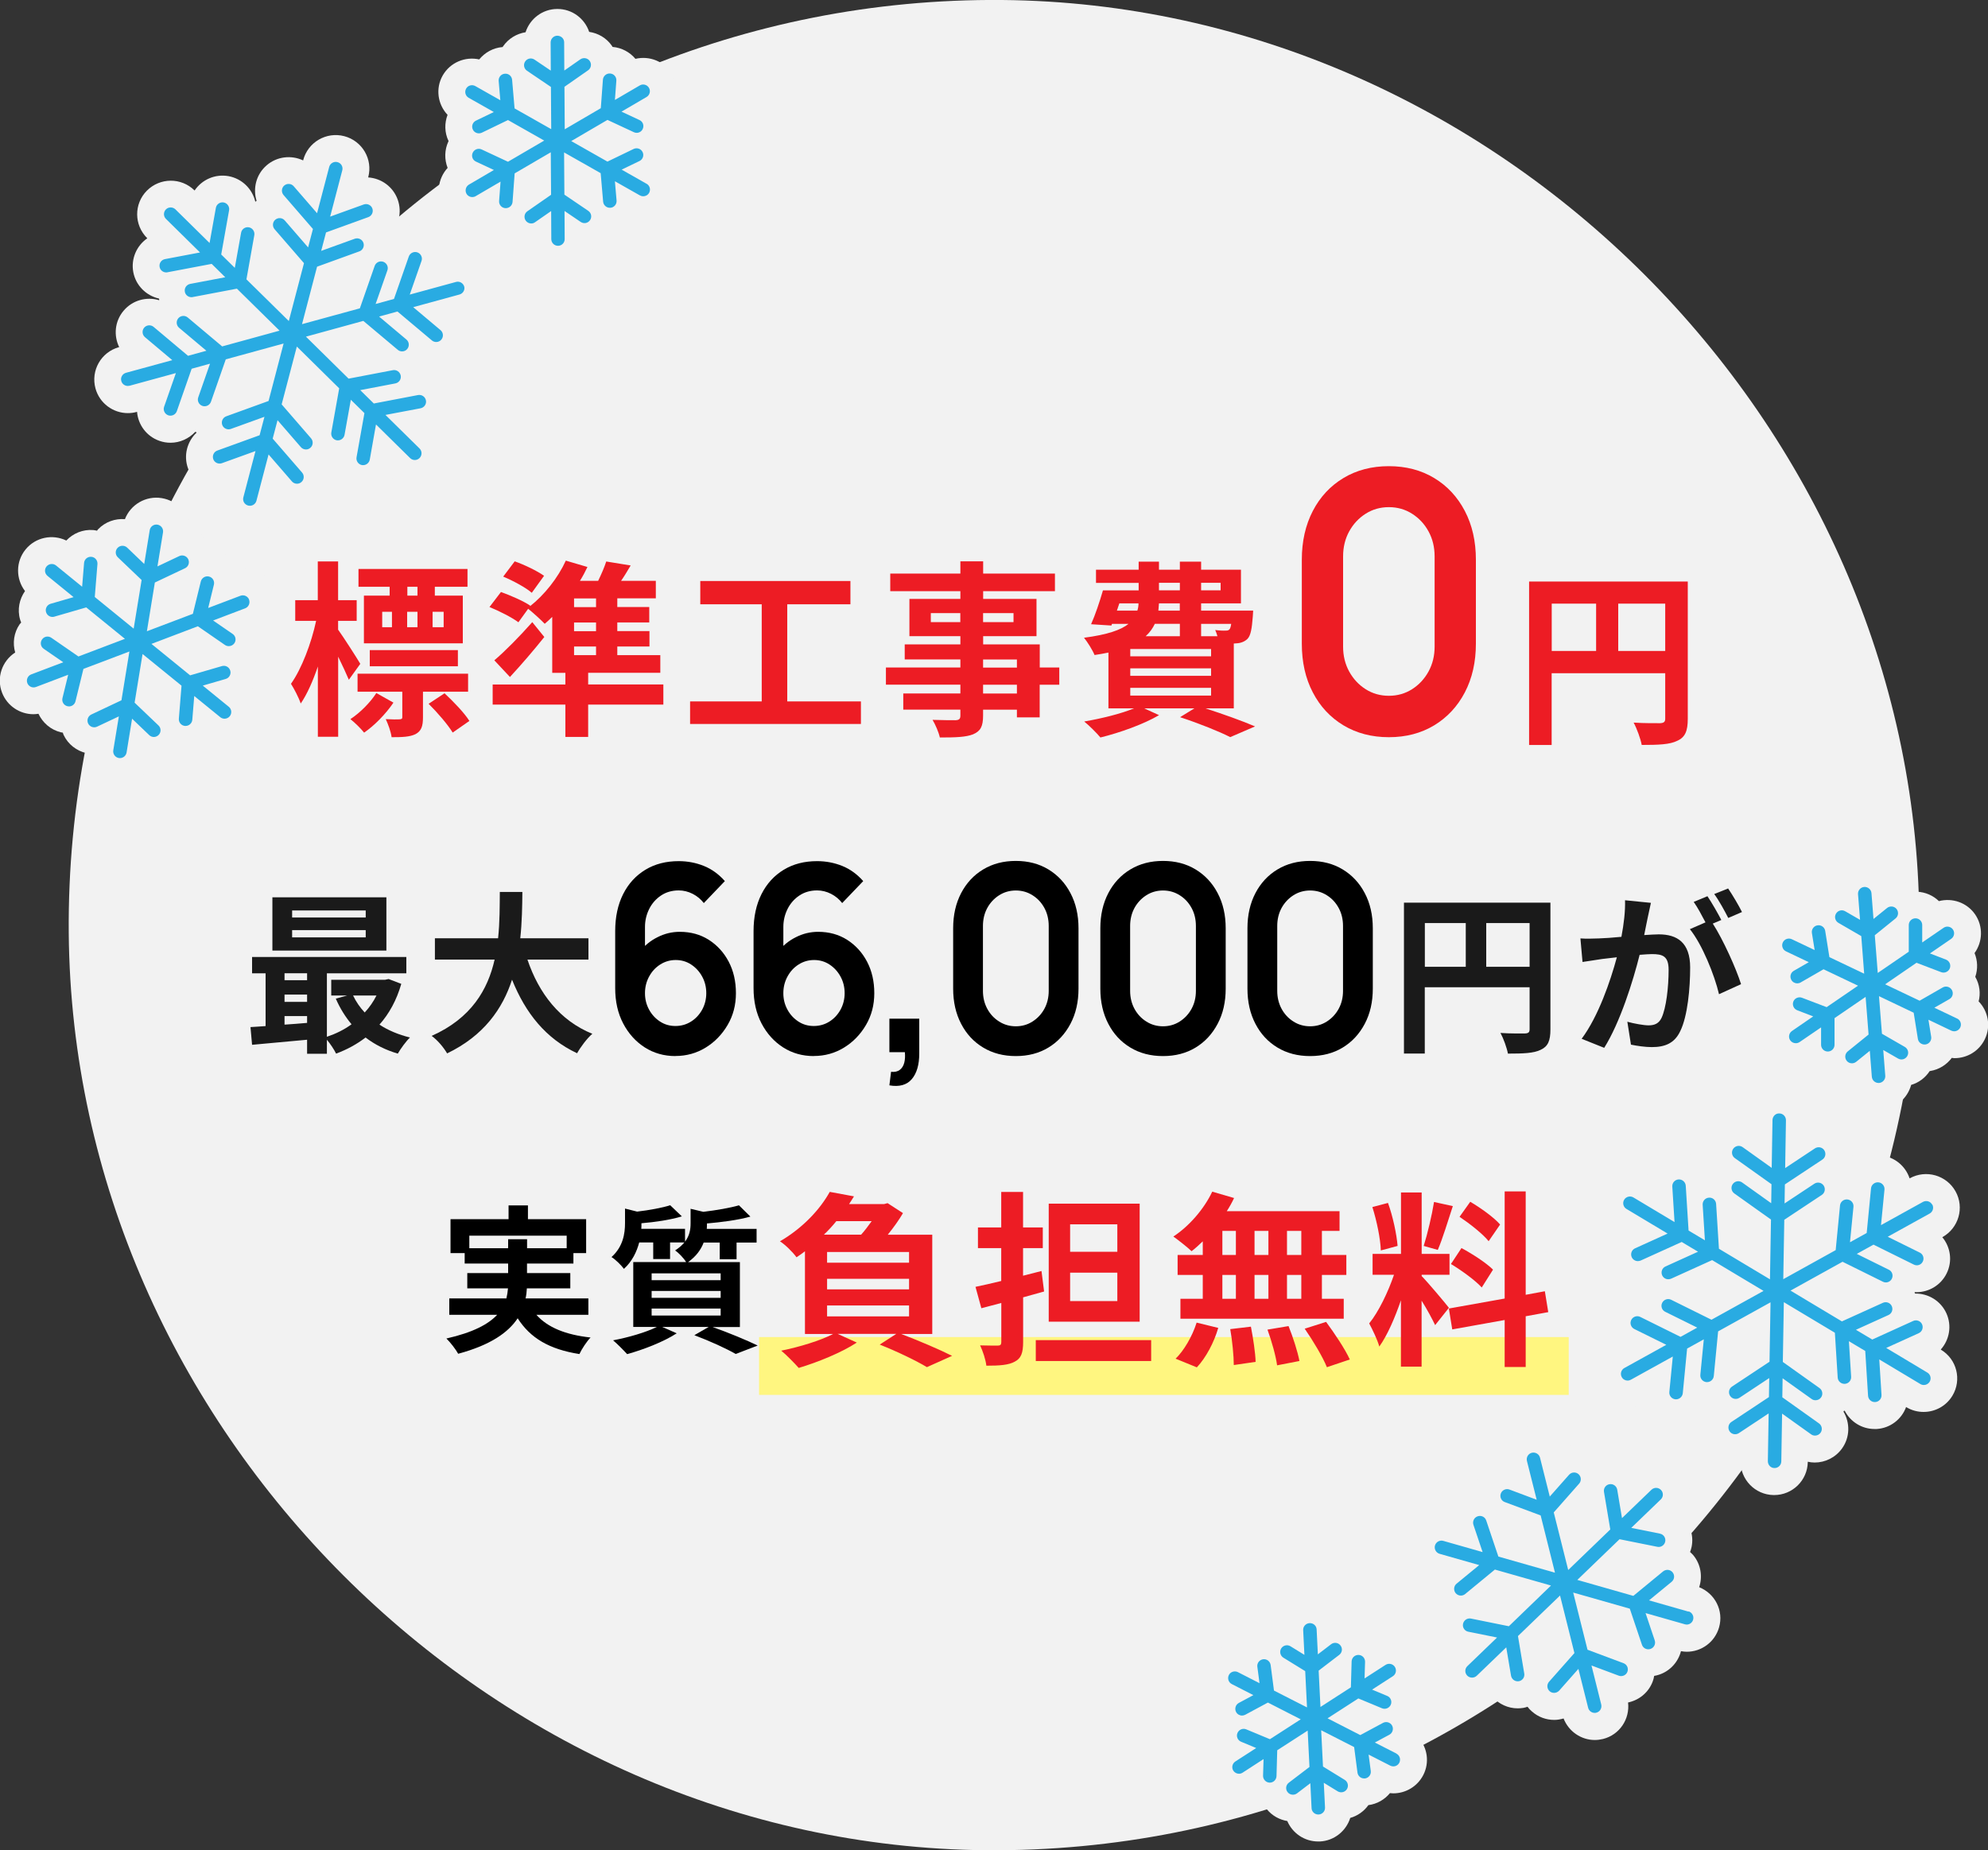 <?xml version="1.0" encoding="UTF-8"?><svg id="_レイヤー_2" xmlns="http://www.w3.org/2000/svg" viewBox="0 0 275 256"><rect x="0" y="0" width="275" height="256" fill="#333333" stroke="none"/><defs><style>.cls-1{fill:none;stroke:#fff680;stroke-miterlimit:10;stroke-width:8px;}.cls-2{fill:#ed1c24;}.cls-3{fill:#ed1c24;}.cls-4{fill:#29abe2;}.cls-5{fill:#f2f2f2;}.cls-6{fill:#1a1a1a;}</style></defs><g id="_キャンペーン概要"><path class="cls-5" d="M265.5,126.89c.61,71.58-57.53,129.72-129.11,129.11-68.41-.58-126.3-58.47-126.88-126.88C8.9,57.54,67.04-.6,138.61,0c68.41.58,126.3,58.47,126.88,126.88Z"/><path class="cls-5" d="M235.05,219.6c.48-1.46.24-3.13-.81-4.41-.14-.17-.3-.3-.45-.45.08-.23.16-.46.21-.71.33-1.62-.24-3.21-1.36-4.27,1.51-1.8,1.47-4.46-.2-6.19-1.67-1.73-4.35-1.87-6.2-.42-1.03-1.13-2.59-1.74-4.21-1.47-.21.03-.4.1-.59.16-.18-.24-.38-.46-.61-.66-1.24-1.09-2.9-1.39-4.38-.96-.84-2.14-3.15-3.38-5.44-2.81-2.29.57-3.74,2.75-3.47,5.03-1.5.32-2.82,1.36-3.4,2.91-.1.26-.16.52-.21.79-.23.04-.46.08-.69.16-1.55.52-2.64,1.79-3.02,3.26-2.32-.41-4.62.97-5.28,3.27-.66,2.31.57,4.69,2.75,5.56-.49,1.46-.24,3.13.81,4.41.14.17.3.3.46.44-.09.23-.17.46-.22.71-.33,1.62.24,3.21,1.37,4.28-1.52,1.8-1.49,4.48.19,6.21.91.94,2.13,1.42,3.35,1.42,1.02,0,2.02-.35,2.87-1.01.86.94,2.09,1.52,3.42,1.52.25,0,.51-.02.77-.06.21-.03.4-.1.59-.16.18.24.38.46.62.66.88.78,1.98,1.16,3.08,1.16.44,0,.87-.08,1.29-.2.7,1.8,2.43,2.98,4.32,2.98.37,0,.75-.05,1.13-.14,2.3-.57,3.74-2.76,3.47-5.05,1.51-.32,2.83-1.36,3.41-2.91.1-.25.16-.51.2-.77.23-.04.46-.09.69-.17,1.55-.52,2.64-1.78,3.02-3.25.27.05.54.08.8.08,2.03,0,3.89-1.33,4.47-3.38.66-2.31-.57-4.68-2.75-5.55Z"/><path class="cls-5" d="M196.23,240.39c.29-1.07.19-2.25-.35-3.31.39-1.06.36-2.18,0-3.17,1.13-1.51,1.27-3.62.18-5.3-1.09-1.67-3.06-2.39-4.9-1.99-.75-.75-1.76-1.23-2.89-1.32-.74-.9-1.75-1.46-2.83-1.63-.75-1.73-2.49-2.9-4.49-2.8-2,.1-3.63,1.45-4.2,3.25-.99.28-1.89.89-2.53,1.78h0c-1.23.16-2.27.79-2.99,1.67-1.84-.18-3.69.75-4.59,2.5-.9,1.75-.57,3.79.65,5.17-.29,1.07-.19,2.25.35,3.31-.39,1.06-.36,2.17,0,3.17-1.13,1.51-1.28,3.62-.19,5.3.89,1.37,2.38,2.12,3.91,2.12.33,0,.67-.05,1-.12.75.75,1.76,1.23,2.89,1.32.74.9,1.75,1.44,2.82,1.62.71,1.67,2.36,2.83,4.27,2.83.08,0,.16,0,.24,0,2-.1,3.63-1.46,4.2-3.26.99-.28,1.88-.89,2.51-1.77,0,0,0,0,0,0,1.22-.16,2.26-.78,2.98-1.66.15.02.31.03.46.03,1.69,0,3.32-.92,4.15-2.53.9-1.75.57-3.79-.66-5.18Z"/><path class="cls-5" d="M273.7,138.58c.29-1.12.16-2.34-.46-3.42.38-1.11.32-2.27-.1-3.29,1.12-1.55,1.22-3.68.08-5.35-1.14-1.65-3.16-2.32-5.01-1.84-.79-.77-1.86-1.25-3.04-1.3-.79-.93-1.86-1.47-2.98-1.61-.78-1.73-2.57-2.88-4.58-2.73-2.02.15-3.62,1.58-4.12,3.42-1.03.3-1.96.96-2.58,1.92-.02,0-.03,0-.05,0-1.25.2-2.3.88-3,1.81-1.87-.15-3.72.83-4.57,2.61-.86,1.79-.45,3.84.84,5.19-.28,1.12-.16,2.34.46,3.42-.38,1.11-.32,2.27.1,3.28-1.12,1.55-1.23,3.68-.08,5.35.9,1.31,2.36,2.01,3.84,2.01.4,0,.8-.06,1.19-.16.79.76,1.85,1.24,3.03,1.29.78.92,1.85,1.45,2.97,1.59.73,1.65,2.37,2.78,4.24,2.78.12,0,.24,0,.37-.01,2.02-.16,3.62-1.59,4.12-3.43,1.03-.3,1.94-.96,2.57-1.92.02,0,.03,0,.05,0,1.25-.2,2.3-.88,3-1.82.13.01.25.04.38.04,1.74,0,3.4-.97,4.2-2.64.86-1.79.45-3.85-.85-5.2Z"/><path class="cls-5" d="M268.5,186.74l-.03-.02c1.19-1.33,1.56-3.29.77-5.02-.79-1.73-2.52-2.75-4.32-2.72-.02-.04-.05-.09-.08-.13.01-.02.03-.05.04-.07.07,0,.15.01.22.01,1.71,0,3.36-.95,4.17-2.58.85-1.7.55-3.67-.6-5.04h.03c2.25-1.26,3.06-4.09,1.81-6.33-1.25-2.24-4.08-3.05-6.33-1.81h-.03c-.56-1.68-2.07-2.98-3.97-3.16-1.9-.18-3.64.81-4.52,2.37-.05,0-.11,0-.16,0-.01-.02-.02-.04-.03-.06.98-1.5,1.03-3.5-.03-5.09-1.05-1.58-2.91-2.31-4.68-2v-.04c.04-2.56-2-4.68-4.57-4.72-2.57-.05-4.69,2-4.73,4.56v.04c-1.75-.36-3.63.3-4.74,1.84-1.11,1.55-1.12,3.55-.2,5.09-.03.05-.05.09-.08.14-.02,0-.05,0-.07,0-.82-1.6-2.53-2.65-4.43-2.52-1.9.12-3.46,1.36-4.07,3.04l-.03-.02c-2.2-1.32-5.06-.61-6.38,1.59-1.32,2.2-.61,5.05,1.6,6.37l.03.02c-1.19,1.33-1.56,3.29-.77,5.02.78,1.71,2.47,2.72,4.24,2.72.02,0,.05,0,.07,0,.03.05.06.1.08.15,0,.02-.02.03-.03.05-1.79-.09-3.56.86-4.41,2.57-.85,1.7-.55,3.67.6,5.04l-.03.02c-2.25,1.25-3.06,4.07-1.81,6.31.85,1.53,2.44,2.39,4.07,2.39.76,0,1.54-.19,2.25-.58l.03-.02c.56,1.7,2.07,2.99,3.97,3.18.15.01.3.02.45.02,1.72,0,3.24-.95,4.05-2.38.06,0,.13,0,.19,0,0,.01.01.03.02.04-.98,1.51-1.03,3.5.03,5.09,1.05,1.58,2.91,2.31,4.68,2v.04c-.04,2.56,2,4.68,4.57,4.72.03,0,.05,0,.08,0,2.53,0,4.61-2.03,4.65-4.57v-.04c.31.07.63.11.95.11,1.45,0,2.88-.68,3.79-1.95,1.11-1.55,1.12-3.55.2-5.09.03-.04.05-.08.07-.12,0,0,.01,0,.02,0,.03,0,.05,0,.08,0,.78,1.5,2.34,2.52,4.12,2.52.1,0,.2,0,.3,0,1.9-.12,3.46-1.36,4.07-3.04l.03.02c.75.45,1.57.66,2.39.66,1.58,0,3.12-.8,3.99-2.25,1.32-2.2.61-5.05-1.6-6.37Z"/><path class="cls-4" d="M233.58,222.99l-5.47-1.56,3.13-2.57c.4-.33.45-.91.13-1.31-.33-.4-.91-.45-1.31-.13l-4.12,3.39-7.75-2.21,5.84-5.63,5.23,1.05c.06.01.12.02.18.02.43,0,.82-.3.91-.75.1-.5-.22-.99-.73-1.09l-3.97-.8,4.09-3.94c.37-.36.38-.94.02-1.31-.36-.37-.95-.38-1.32-.02l-4.07,3.92-.66-3.93c-.08-.5-.56-.85-1.07-.76-.51.08-.85.56-.76,1.07l.87,5.19-5.82,5.61-2-7.97,3.51-3.98c.34-.38.3-.97-.08-1.31-.39-.34-.97-.3-1.31.08l-2.67,3.02-1.35-5.38c-.12-.5-.63-.8-1.13-.68-.5.12-.8.63-.68,1.13l1.35,5.37-3.76-1.41c-.48-.18-1.02.06-1.2.54-.18.48.06,1.02.55,1.19l4.96,1.85,1.98,7.92-7.83-2.23-1.68-4.99c-.16-.49-.69-.75-1.18-.58-.49.16-.75.69-.59,1.18l1.27,3.77-5.44-1.55c-.5-.14-1.01.15-1.15.64-.14.49.15,1.01.64,1.15l5.48,1.56-3.13,2.57c-.4.33-.45.91-.13,1.31.18.22.45.34.72.34.21,0,.42-.07.59-.21l4.12-3.39,7.76,2.21-5.83,5.63-5.24-1.06c-.5-.1-.99.22-1.1.73-.1.5.22.99.73,1.09l3.98.8-4.11,3.96c-.37.36-.38.94-.02,1.31.18.19.43.28.67.28s.47-.09.65-.26l4.08-3.93.66,3.92c.08.45.47.78.92.78.05,0,.1,0,.15-.01.51-.08.85-.56.76-1.07l-.87-5.18,5.82-5.61,1.99,7.96-3.51,3.97c-.34.39-.3.97.08,1.31.18.16.4.23.62.23.26,0,.51-.11.7-.31l2.66-3.01,1.35,5.39c.11.42.49.7.9.7.07,0,.15,0,.23-.03.5-.12.8-.63.68-1.13l-1.35-5.4,3.77,1.41c.48.18,1.02-.06,1.2-.54.18-.48-.06-1.02-.55-1.19l-4.97-1.86-1.98-7.91,7.83,2.23,1.68,4.99c.13.39.49.63.88.63.1,0,.2-.02.3-.05.49-.16.75-.69.59-1.18l-1.27-3.78,5.44,1.55c.08.02.17.04.25.04.41,0,.78-.27.89-.68.14-.49-.15-1.01-.64-1.15Z"/><path class="cls-4" d="M193.18,242.63l-3-1.53,2.01-1.08c.45-.24.62-.81.38-1.26-.24-.45-.81-.62-1.26-.38l-3.14,1.69-4.53-2.32,4.26-2.75,3.27,1.36c.12.05.24.07.36.07.36,0,.71-.22.86-.57.2-.47-.03-1.02-.5-1.21l-2.09-.87,2.88-1.86c.43-.28.55-.85.27-1.29-.28-.43-.86-.55-1.29-.27l-2.9,1.87.07-2.3c.01-.51-.39-.94-.9-.95-.53-.01-.94.39-.96.9l-.1,3.58-4.21,2.72-.25-5.03,2.85-2.18c.41-.31.49-.89.17-1.3-.31-.41-.9-.48-1.3-.17l-1.83,1.4-.17-3.44c-.02-.51-.44-.9-.98-.88-.51.03-.91.46-.88.97l.17,3.42-1.93-1.19c-.44-.27-1.01-.13-1.28.3-.27.44-.13,1.01.3,1.28l3.02,1.86.25,5.02-4.57-2.33-.46-3.53c-.07-.51-.53-.87-1.04-.8-.51.07-.87.53-.8,1.04l.3,2.27-2.99-1.53c-.46-.23-1.02-.05-1.25.4-.23.46-.05,1.02.4,1.25l2.99,1.53-2.01,1.08c-.45.24-.62.81-.38,1.26.17.31.49.49.82.49.15,0,.3-.04.44-.11l3.14-1.69,4.54,2.32-4.26,2.75-3.27-1.36c-.48-.2-1.02.03-1.22.5-.2.47.03,1.02.5,1.21l2.09.87-2.88,1.86c-.43.28-.56.85-.28,1.28.18.27.48.42.78.42.17,0,.35-.05.5-.15l2.9-1.88-.07,2.3c-.01.51.39.94.9.96,0,0,.02,0,.03,0,.5,0,.91-.4.93-.9l.1-3.58,4.21-2.72.25,5.03-2.86,2.18c-.41.31-.49.9-.17,1.3.18.24.46.36.74.36.2,0,.4-.06.57-.19l1.84-1.4.17,3.45c.02.5.44.88.93.88.02,0,.03,0,.05,0,.51-.03.91-.46.88-.97l-.17-3.42,1.92,1.18c.44.27,1.01.13,1.28-.3.27-.44.13-1.01-.3-1.28l-3.01-1.85-.25-5.02,4.56,2.33.46,3.53c.06.47.46.81.92.81.04,0,.08,0,.12,0,.51-.07.87-.53.8-1.04l-.3-2.26,3,1.53c.14.07.28.1.42.1.34,0,.66-.18.83-.51.23-.46.05-1.02-.4-1.25Z"/><path class="cls-4" d="M270.75,140.94l-3.17-1.51,2.08-1.19c.45-.26.6-.82.34-1.27-.26-.44-.83-.6-1.27-.34l-3.19,1.83-4.77-2.27,4.34-2.98,3.41,1.3c.11.04.22.06.33.06.37,0,.73-.23.87-.6.18-.48-.06-1.02-.54-1.2l-2.21-.85,2.94-2.02c.42-.29.53-.87.24-1.29-.29-.42-.87-.53-1.29-.24l-2.96,2.03v-2.41c0-.51-.41-.93-.93-.93h0c-.51,0-.93.41-.93.93v3.69s-4.29,2.94-4.29,2.94l-.41-5.22,2.87-2.32c.4-.32.46-.91.14-1.31-.32-.4-.91-.46-1.31-.14l-1.88,1.52-.28-3.57c-.04-.51-.49-.89-1-.86-.51.04-.9.49-.86,1l.28,3.55-2.06-1.19c-.45-.26-1.01-.11-1.27.34-.26.44-.11,1.01.34,1.27l3.16,1.83.4,5.2-4.81-2.29-.58-3.63c-.08-.51-.56-.85-1.07-.77-.51.08-.85.56-.77,1.06l.38,2.36-3.16-1.5c-.46-.22-1.02-.02-1.24.44-.22.46-.03,1.02.44,1.24l3.15,1.5-2.07,1.19c-.45.26-.6.82-.34,1.27.17.3.49.47.81.47.16,0,.32-.04.46-.12l3.18-1.83,4.77,2.27-4.34,2.97-3.41-1.3c-.48-.18-1.02.06-1.2.53-.18.48.06,1.02.54,1.2l2.21.85-2.94,2.02c-.42.29-.53.87-.24,1.29.18.26.47.4.77.4.18,0,.36-.05.53-.16l2.97-2.03v2.41c0,.51.41.93.93.93h0c.51,0,.93-.41.93-.93v-3.69s4.3-2.94,4.3-2.94l.41,5.21-2.88,2.33c-.4.32-.46.91-.14,1.31.18.23.45.34.72.34.21,0,.41-.07.59-.21l1.88-1.52.28,3.59c.04.49.45.86.93.86.02,0,.05,0,.07,0,.51-.04.9-.49.86-1l-.28-3.56,2.05,1.18c.45.26,1.01.11,1.27-.34.26-.44.11-1.01-.34-1.27l-3.16-1.82-.41-5.2,4.8,2.29.58,3.62c.07.46.47.78.92.78.05,0,.1,0,.15-.01.51-.08.85-.56.77-1.06l-.38-2.36,3.16,1.51c.13.06.27.09.4.09.35,0,.68-.2.84-.53.22-.46.03-1.02-.44-1.24Z"/><path class="cls-4" d="M267.27,166.66c-.25-.45-.82-.61-1.27-.36l-5.8,3.21.48-4.91c.05-.51-.33-.96-.84-1.01-.51-.04-.97.32-1.02.83l-.6,6.18-2.31,1.28.48-4.91c.05-.51-.33-.96-.84-1.01-.51-.05-.97.32-1.02.83l-.6,6.18-7.25,4.02.14-8.22,5.19-3.44c.43-.28.54-.86.26-1.29-.29-.43-.86-.54-1.29-.26l-4.12,2.73.04-2.63,5.19-3.44c.43-.28.54-.86.26-1.29-.28-.43-.86-.54-1.29-.26l-4.12,2.73.11-6.62c0-.51-.4-.94-.91-.94-.51-.04-.94.4-.95.91l-.11,6.62-4.02-2.87c-.42-.3-1-.2-1.3.22-.3.42-.2,1,.22,1.3l5.07,3.61-.04,2.63-4.02-2.87c-.42-.3-1-.2-1.3.22-.3.42-.2,1,.22,1.3l5.07,3.61-.14,8.27-7.06-4.23-.39-6.2c-.03-.51-.47-.91-.99-.87-.51.03-.9.47-.87.98l.31,4.92-2.26-1.35-.39-6.2c-.03-.51-.48-.9-.99-.87-.51.03-.9.47-.87.98l.31,4.92-5.69-3.41c-.44-.26-1.01-.12-1.28.32-.26.44-.12,1.01.32,1.27l5.69,3.41-4.5,2.04c-.47.21-.67.76-.46,1.23.16.34.49.54.85.54.13,0,.26-.03.39-.08l5.67-2.57,2.26,1.35-4.5,2.04c-.47.21-.67.76-.46,1.23.16.34.49.54.85.54.13,0,.26-.03.39-.08l5.67-2.57,7.11,4.26-7.2,3.99-5.57-2.76c-.46-.23-1.02-.04-1.25.42-.23.46-.04,1.02.42,1.24l4.43,2.19-2.31,1.28-5.57-2.76c-.46-.23-1.02-.04-1.25.42-.23.46-.04,1.02.42,1.25l4.43,2.19-5.8,3.21c-.45.25-.61.81-.36,1.26.17.31.49.48.81.48.15,0,.31-.04.45-.12l5.8-3.21-.48,4.91c-.05.51.33.96.84,1.01.03,0,.06,0,.09,0,.47,0,.88-.36.93-.84l.6-6.18,2.31-1.28-.48,4.91c-.05.51.33.96.84,1.01.03,0,.06,0,.09,0,.47,0,.88-.36.93-.84l.6-6.18,7.25-4.02-.14,8.22-5.19,3.44c-.43.28-.54.86-.26,1.29.29.43.86.54,1.29.26l4.12-2.73-.04,2.63-5.19,3.44c-.43.28-.54.86-.26,1.29.28.43.86.54,1.29.26l4.12-2.73-.11,6.62c0,.51.4.94.91.94,0,0,.01,0,.02,0,.51,0,.92-.41.93-.91l.11-6.62,4.02,2.87c.16.12.35.17.54.17.29,0,.58-.14.76-.39.3-.42.2-1-.22-1.3l-5.07-3.61.04-2.63,4.02,2.87c.16.12.35.17.54.17.29,0,.58-.14.76-.39.3-.42.2-1-.22-1.3l-5.07-3.61.14-8.27,7.06,4.23.39,6.2c.03.49.44.87.93.87.02,0,.04,0,.06,0,.51-.03.9-.47.87-.98l-.31-4.92,2.26,1.35.39,6.2c.03.49.44.87.93.87.02,0,.04,0,.06,0,.51-.03.9-.47.87-.98l-.31-4.92,5.69,3.41c.15.09.31.13.48.13.32,0,.62-.16.8-.45.26-.44.12-1.01-.32-1.27l-5.69-3.41,4.5-2.04c.47-.21.67-.76.46-1.23-.21-.47-.77-.67-1.23-.46l-5.66,2.57-2.26-1.35,4.5-2.04c.47-.21.67-.76.46-1.23-.21-.47-.76-.67-1.23-.46l-5.67,2.57-7.11-4.26,7.2-3.99,5.58,2.76c.13.07.27.1.41.1.34,0,.67-.19.83-.52.23-.46.04-1.02-.42-1.24l-4.43-2.19,2.31-1.28,5.58,2.76c.13.07.27.1.41.1.34,0,.67-.19.83-.52.23-.46.04-1.02-.42-1.24l-4.43-2.19,5.8-3.21c.45-.25.61-.81.36-1.26Z"/><path class="cls-5" d="M92.4,23.1c.43-1.14.43-2.44-.14-3.63,0-.01.02-.03.02-.04.57-1.2.56-2.52.1-3.67,1.35-1.46,1.66-3.67.61-5.47-1.06-1.8-3.15-2.61-5.09-2.15-.77-.92-1.89-1.54-3.17-1.65-.03-.05-.05-.11-.09-.16-.76-1.09-1.91-1.74-3.14-1.92-.62-1.84-2.34-3.17-4.39-3.17h-.03c-2.06.01-3.78,1.37-4.38,3.22-1.22.2-2.36.86-3.12,1.96-.02.03-.03.06-.05.09,0,0-.01,0-.02,0-1.31.11-2.45.77-3.22,1.71-1.94-.43-4.01.41-5.05,2.22-1.03,1.81-.69,4.01.67,5.45-.43,1.14-.43,2.45.14,3.63,0,.01-.02.02-.02.04-.56,1.2-.56,2.52-.11,3.67-1.34,1.46-1.65,3.66-.6,5.46.86,1.48,2.42,2.3,4.02,2.3.35,0,.71-.05,1.06-.13.77.92,1.89,1.54,3.17,1.65.03.05.05.11.09.16.77,1.1,1.92,1.75,3.15,1.93.63,1.83,2.34,3.15,4.38,3.15h.03c2.05-.01,3.77-1.36,4.37-3.21,1.22-.2,2.36-.86,3.11-1.96.02-.03.03-.06.05-.09,0,0,.01,0,.02,0,1.31-.11,2.43-.76,3.2-1.7.34.08.67.12,1.01.12,1.62,0,3.19-.84,4.05-2.35,1.03-1.81.69-4.01-.67-5.46Z"/><path class="cls-5" d="M37.94,81.65c-.79-2.09-2.93-3.27-5.06-2.94-.58-1.23-1.67-2.21-3.09-2.55-.09-.02-.18-.02-.27-.04-.04-.11-.07-.22-.12-.33-.63-1.32-1.81-2.19-3.13-2.51-.1-2.15-1.69-4-3.9-4.36-2.21-.36-4.31.9-5.09,2.91-1.34-.1-2.71.36-3.71,1.4-.06.06-.1.13-.15.2-.16-.03-.32-.08-.5-.09-1.47-.12-2.81.46-3.75,1.45-1.9-.92-4.24-.47-5.63,1.23-1.39,1.7-1.36,4.09-.08,5.76-.78,1.11-1.09,2.55-.68,3.95.04.14.1.27.15.4-.07.08-.14.15-.21.24-.82,1.19-.99,2.62-.62,3.91-1.81,1.17-2.62,3.47-1.82,5.55.71,1.85,2.47,2.99,4.35,2.99.23,0,.46-.03.69-.06.58,1.23,1.67,2.21,3.09,2.56.09.02.18.03.28.05.04.11.06.21.11.32.63,1.32,1.8,2.19,3.12,2.51.11,2.14,1.69,3.99,3.89,4.35.25.04.51.06.76.06,1.92,0,3.63-1.19,4.32-2.96.12,0,.24.03.37.03,1.22,0,2.45-.48,3.36-1.43.06-.06.1-.13.15-.2.16.03.32.08.49.09.13.01.26.02.38.02,1.32,0,2.52-.57,3.37-1.48.64.31,1.32.47,2.01.47,1.35,0,2.69-.58,3.61-1.71,1.39-1.7,1.36-4.07.09-5.74.78-1.11,1.09-2.55.68-3.95-.04-.13-.1-.25-.15-.38.07-.09.14-.17.21-.26.82-1.19.99-2.62.63-3.91,1.81-1.16,2.63-3.46,1.83-5.55Z"/><path class="cls-5" d="M67.81,38.68c-.68-2.47-3.24-3.93-5.72-3.25h-.03c-.14-1.77-1.31-3.39-3.1-4.01-1.8-.63-3.73-.08-4.95,1.24-.05-.02-.1-.02-.16-.04,0-.02-.01-.05-.02-.07,1.3-1.23,1.83-3.16,1.18-4.95-.65-1.79-2.28-2.93-4.07-3.05v-.04c.66-2.48-.83-5.02-3.32-5.67-2.49-.65-5.03.84-5.68,3.32v.04c-1.62-.77-3.61-.57-5.05.67-1.45,1.25-1.93,3.19-1.4,4.9-.04.04-.07.08-.11.12-.02,0-.04-.01-.07-.02-.42-1.74-1.83-3.16-3.71-3.5-1.88-.33-3.69.51-4.68,1.99l-.02-.02c-1.83-1.8-4.77-1.78-6.58.04-1.81,1.82-1.79,4.76.04,6.57l.02.02c-1.47,1.01-2.29,2.83-1.94,4.69.36,1.87,1.8,3.25,3.55,3.65.01.06.03.11.05.17-.02.02-.03.03-.05.05-1.72-.51-3.66,0-4.89,1.46-1.23,1.45-1.4,3.44-.61,5.04h-.03c-2.48.69-3.93,3.24-3.25,5.72.57,2.06,2.44,3.41,4.48,3.41.41,0,.82-.05,1.24-.17h.03c.14,1.77,1.31,3.39,3.1,4.01.51.18,1.02.26,1.53.26,1.3,0,2.53-.56,3.41-1.5.06.02.11.03.17.04,0,.02,0,.04.02.06-1.3,1.23-1.83,3.16-1.18,4.95.65,1.79,2.28,2.93,4.07,3.05v.03c-.66,2.48.83,5.02,3.32,5.67.39.1.79.15,1.18.15,2.07,0,3.95-1.38,4.5-3.47v-.04c.64.3,1.32.46,2.01.46,1.08,0,2.16-.37,3.04-1.13,1.45-1.25,1.93-3.19,1.4-4.9.04-.04.07-.08.11-.12.02,0,.05.01.07.02.42,1.74,1.83,3.16,3.71,3.5.28.05.55.07.82.07,1.57,0,3-.81,3.85-2.07l.03.03c.91.89,2.09,1.34,3.27,1.34s2.4-.46,3.31-1.38c1.81-1.82,1.79-4.76-.04-6.57l-.03-.03c1.47-1.01,2.3-2.83,1.94-4.69-.36-1.87-1.8-3.26-3.55-3.66-.01-.05-.03-.11-.05-.16.02-.02.04-.04.06-.05.43.13.88.21,1.32.21,1.33,0,2.64-.56,3.56-1.65,1.23-1.45,1.4-3.44.61-5.04h.03c2.48-.69,3.93-3.24,3.25-5.72Z"/><path class="cls-4" d="M89.48,25.45l-3.49-1.98,2.47-1.19c.46-.22.66-.78.43-1.24-.22-.46-.78-.65-1.24-.43l-3.62,1.75-5.01-2.84,5.01-2.93,3.65,1.7c.13.06.26.09.39.09.35,0,.69-.2.84-.54.22-.46.02-1.02-.45-1.23l-2.49-1.16,3.47-2.03c.44-.26.59-.83.33-1.27-.26-.44-.83-.59-1.27-.33l-3.44,2.01.2-2.67c.04-.51-.35-.96-.86-.99-.51-.04-.96.35-1,.86l-.29,3.94-4.99,2.92-.04-5.88,3.27-2.28c.42-.29.52-.87.23-1.29-.29-.42-.87-.52-1.3-.23l-2.22,1.55-.02-3.9c0-.51-.4-.9-.94-.92-.51,0-.93.42-.93.93l.02,3.9-2.25-1.52c-.43-.29-1-.18-1.29.25-.29.42-.18,1,.25,1.29l3.31,2.24.04,5.84-5.07-2.87-.34-3.95c-.04-.51-.48-.9-1.01-.85-.51.04-.89.49-.85,1l.23,2.67-3.46-1.96c-.45-.25-1.02-.1-1.27.35-.25.45-.1,1.01.35,1.27l3.48,1.97-2.47,1.19c-.46.22-.66.78-.43,1.24.16.33.49.52.84.52.14,0,.27-.03.4-.09l3.62-1.75,5.01,2.84-5.01,2.93-3.64-1.7c-.46-.22-1.02-.02-1.24.45s-.02,1.02.45,1.23l2.48,1.16-3.45,2.02c-.44.26-.59.83-.34,1.27.17.3.48.46.8.46.16,0,.32-.04.47-.13l3.44-2.01-.2,2.68c-.04.51.35.96.86.99.02,0,.05,0,.07,0,.48,0,.89-.37.93-.86l.29-3.95,5-2.92.04,5.88-3.28,2.28c-.42.29-.52.87-.23,1.29.18.26.47.4.76.4.18,0,.37-.05.53-.17l2.23-1.55.02,3.89c0,.51.42.92.93.92h0c.51,0,.93-.42.92-.93l-.02-3.89,2.24,1.52c.43.29,1,.18,1.29-.25.29-.42.18-1-.25-1.29l-3.3-2.24-.04-5.84,5.06,2.87.34,3.94c.04.48.45.85.93.85.03,0,.05,0,.08,0,.51-.04.89-.49.85-1l-.23-2.67,3.46,1.96c.15.08.3.12.46.12.32,0,.64-.17.81-.47.25-.45.1-1.01-.35-1.27Z"/><path class="cls-4" d="M34.46,82.97c-.18-.48-.72-.72-1.2-.54l-4.46,1.69.79-3.23c.12-.5-.18-1-.68-1.12-.5-.12-1,.18-1.13.68l-1.1,4.48-6.36,2.41,1.1-6.74,4.18-1.98c.46-.22.66-.77.44-1.24-.22-.46-.78-.66-1.24-.44l-3.02,1.43.77-4.71c.08-.51-.26-.98-.77-1.07-.51-.08-.99.26-1.07.77l-.76,4.67-2.36-2.26c-.37-.35-.96-.34-1.32.03-.36.37-.34.96.03,1.31l3.29,3.14-1.1,6.73-5.38-4.38.37-4.56c.04-.51-.34-.96-.85-1-.52-.04-.96.34-1,.85l-.27,3.29-3.61-2.94c-.4-.32-.98-.26-1.31.13-.33.4-.27.98.13,1.31l3.61,2.94-3.18.92c-.49.14-.78.66-.63,1.15.12.41.49.67.89.67.09,0,.17-.01.26-.04l4.41-1.28,5.35,4.35-6.43,2.44-3.75-2.59c-.42-.29-1-.19-1.29.24-.29.42-.19,1,.24,1.29l2.7,1.86-4.43,1.68c-.48.18-.72.72-.54,1.2.14.37.49.6.87.6.11,0,.22-.02.33-.06l4.45-1.69-.79,3.23c-.12.5.18,1,.68,1.12.07.02.15.03.22.03.42,0,.8-.28.9-.71l1.1-4.48,6.36-2.41-1.1,6.75-4.17,1.97c-.46.22-.66.77-.44,1.24.22.46.77.66,1.24.44l3.01-1.42-.77,4.69c-.08.51.26.98.77,1.07.05,0,.1.01.15.01.45,0,.84-.32.92-.78l.76-4.67,2.37,2.27c.18.17.41.26.64.26.24,0,.49-.1.67-.29.36-.37.34-.96-.03-1.31l-3.3-3.15,1.1-6.73,5.39,4.38-.37,4.57c-.04.51.34.96.85,1,.03,0,.05,0,.08,0,.48,0,.89-.37.93-.85l.27-3.29,3.6,2.93c.17.14.38.21.59.21.27,0,.54-.12.72-.34.32-.4.27-.98-.13-1.31l-3.6-2.93,3.17-.92c.49-.14.78-.66.63-1.15-.14-.49-.66-.78-1.15-.63l-4.4,1.28-5.35-4.35,6.42-2.44,3.75,2.59c.16.11.35.16.53.16.3,0,.59-.14.77-.4.29-.42.19-1-.24-1.29l-2.7-1.86,4.43-1.68c.48-.18.72-.72.54-1.2Z"/><path class="cls-4" d="M64.22,39.66c-.14-.49-.65-.79-1.14-.65l-6.4,1.75,1.63-4.66c.17-.48-.09-1.01-.57-1.18-.49-.17-1.02.09-1.19.57l-2.05,5.87-2.54.7,1.63-4.66c.17-.48-.09-1.01-.57-1.18-.49-.17-1.02.09-1.19.57l-2.05,5.87-8,2.19,2.08-7.95,5.85-2.12c.48-.17.73-.71.56-1.19-.17-.48-.71-.73-1.19-.56l-4.65,1.68.67-2.55,5.85-2.12c.48-.17.73-.71.56-1.19-.17-.48-.71-.73-1.19-.56l-4.65,1.68,1.68-6.41c.13-.5-.17-1-.67-1.13-.5-.13-1.01.17-1.14.66l-1.68,6.41-3.23-3.73c-.33-.39-.92-.43-1.31-.1-.39.33-.43.92-.1,1.31l4.07,4.7-.67,2.55-3.23-3.73c-.33-.39-.92-.43-1.31-.1-.39.33-.43.92-.1,1.31l4.07,4.7-2.1,8.01-5.86-5.77,1.09-6.12c.09-.5-.25-.99-.75-1.08-.51-.09-.99.25-1.08.75l-.87,4.86-1.88-1.85,1.09-6.12c.09-.5-.25-.99-.75-1.08-.51-.09-.99.25-1.08.75l-.87,4.86-4.72-4.65c-.37-.36-.96-.36-1.32,0-.36.37-.36.95,0,1.31l4.72,4.65-4.85.92c-.51.1-.84.58-.74,1.09.08.45.48.75.91.75.06,0,.12,0,.18-.02l6.11-1.16,1.88,1.85-4.85.92c-.51.1-.84.58-.74,1.09.08.45.48.75.91.75.06,0,.12,0,.18-.02l6.11-1.16,5.9,5.81-7.94,2.18-4.76-4c-.39-.33-.98-.28-1.31.11-.33.39-.28.98.11,1.31l3.78,3.18-2.54.7-4.76-4c-.39-.33-.98-.28-1.31.11-.33.39-.28.98.11,1.31l3.78,3.18-6.4,1.75c-.5.14-.79.65-.65,1.14.11.41.49.68.9.68.08,0,.16-.01.25-.03l6.4-1.75-1.63,4.66c-.17.48.09,1.01.57,1.18.1.04.2.05.31.05.39,0,.74-.24.88-.62l2.05-5.87,2.54-.7-1.63,4.66c-.17.48.09,1.01.57,1.18.1.04.2.05.31.05.39,0,.74-.24.88-.62l2.05-5.87,8-2.19-2.08,7.95-5.85,2.12c-.48.17-.73.71-.56,1.19.17.48.71.73,1.19.56l4.65-1.68-.67,2.55-5.85,2.12c-.48.17-.73.71-.56,1.19.17.48.71.73,1.19.56l4.65-1.68-1.68,6.41c-.13.5.17,1,.67,1.13.08.02.16.03.24.03.41,0,.79-.28.9-.69l1.68-6.41,3.23,3.73c.18.21.44.32.7.32.22,0,.43-.07.61-.23.39-.33.43-.92.1-1.31l-4.07-4.7.67-2.55,3.23,3.73c.18.21.44.32.7.32.22,0,.43-.07.61-.23.39-.33.43-.92.1-1.31l-4.07-4.7,2.1-8,5.86,5.78-1.09,6.11c-.09.5.25.99.75,1.08.06,0,.11.01.16.01.44,0,.84-.32.92-.77l.87-4.85,1.88,1.85-1.09,6.11c-.09.5.25.99.75,1.08.06,0,.11.01.16.01.44,0,.84-.32.92-.77l.86-4.86,4.72,4.65c.18.18.42.27.65.27s.48-.09.66-.28c.36-.36.36-.95,0-1.31l-4.72-4.65,4.86-.92c.5-.1.84-.58.74-1.09-.1-.5-.58-.83-1.09-.74l-6.12,1.17-1.88-1.85,4.86-.93c.5-.1.84-.58.74-1.09-.1-.5-.59-.84-1.09-.74l-6.12,1.17-5.9-5.81,7.94-2.18,4.76,4c.17.15.39.22.6.22.27,0,.53-.11.71-.33.33-.39.28-.98-.11-1.31l-3.78-3.18,2.54-.7,4.76,4c.17.15.39.22.6.22.27,0,.53-.11.71-.33.33-.39.28-.98-.11-1.31l-3.78-3.18,6.4-1.75c.5-.14.79-.65.65-1.14Z"/><path class="cls-6" d="M214.47,142.44c0,1.56-.34,2.35-1.34,2.81-.96.48-2.4.53-4.54.53-.14-.79-.62-2.11-1.03-2.86,1.37.1,2.93.07,3.41.07.46-.02.62-.17.62-.58v-5.81h-14.5v9.17h-2.88v-20.88h20.26v17.55ZM197.1,133.77h5.66v-6.05h-5.66v6.05ZM211.59,133.77v-6.05h-6v6.05h6Z"/><path class="cls-6" d="M227.94,126.91c-.14.72-.34,1.61-.5,2.47.82-.05,1.51-.1,2.02-.1,2.54,0,4.34,1.13,4.34,4.58,0,2.83-.34,6.72-1.37,8.81-.79,1.68-2.11,2.21-3.94,2.21-.91,0-2.06-.17-2.88-.34l-.5-3.17c.91.26,2.3.5,2.93.5.82,0,1.42-.24,1.8-1.03.65-1.37.98-4.27.98-6.65,0-1.92-.84-2.18-2.33-2.18-.38,0-.98.05-1.68.1-.91,3.65-2.69,9.34-4.9,12.87l-3.12-1.25c2.33-3.14,3.98-7.99,4.87-11.28-.86.1-1.63.19-2.06.24-.7.12-1.94.29-2.69.41l-.29-3.26c.89.07,1.68.02,2.57,0,.74-.02,1.87-.1,3.1-.22.34-1.8.55-3.55.5-5.06l3.58.36c-.14.62-.31,1.39-.43,1.99ZM238.11,127.29l-1.18.5c1.44,2.23,3.24,6.24,3.91,8.38l-3.05,1.39c-.62-2.66-2.33-6.89-4.03-9l2.16-.94c-.48-.91-1.08-2.06-1.63-2.83l1.9-.79c.6.89,1.46,2.4,1.92,3.29ZM240.97,126.19l-1.9.82c-.5-.98-1.27-2.4-1.94-3.31l1.92-.77c.62.91,1.51,2.42,1.92,3.26Z"/><path class="cls-6" d="M55.51,136.13c-.65,2.26-1.68,4.13-3.02,5.64,1.2.79,2.64,1.39,4.22,1.78-.55.53-1.3,1.56-1.68,2.23-1.7-.5-3.19-1.25-4.46-2.23-1.22.94-2.59,1.68-4.08,2.23-.26-.55-.79-1.34-1.27-1.92v1.94h-2.74v-1.94c-2.76.26-5.5.5-7.61.7l-.22-2.45c.62-.05,1.34-.07,2.09-.14v-7.3h-1.87v-2.26h21.34v2.26h-10.99v8.78c1.22-.41,2.4-.98,3.41-1.73-.86-1.03-1.61-2.23-2.18-3.55l1.58-.43h-2.21v-2.18h7.46l.48-.1,1.75.67ZM53.45,131.52h-15.77v-7.37h15.77v7.37ZM39.36,134.66v.96h3.12v-.96h-3.12ZM39.36,138.62h3.12v-1.01h-3.12v1.01ZM39.36,141.77c1.01-.07,2.06-.14,3.12-.24v-.94h-3.12v1.18ZM50.59,125.97h-10.18v.98h10.18v-.98ZM50.59,128.69h-10.18v1.01h10.18v-1.01ZM48.84,137.74c.41.86.96,1.66,1.61,2.35.65-.7,1.2-1.49,1.63-2.35h-3.24Z"/><path class="cls-6" d="M72.96,132.77c1.58,4.68,4.49,8.45,8.98,10.27-.72.6-1.66,1.87-2.11,2.69-4.34-2.04-7.13-5.54-9-10.18-1.3,4.01-3.89,7.75-8.98,10.2-.46-.79-1.3-1.82-2.14-2.42,5.5-2.45,7.78-6.43,8.71-10.56h-8.26v-2.95h8.74c.24-2.26.22-4.44.24-6.41h3.12c-.02,1.97-.05,4.18-.29,6.41h9.43v2.95h-8.45Z"/><path d="M93.43,146.12c-1.57,0-2.99-.4-4.24-1.2s-2.25-1.91-2.99-3.32c-.74-1.42-1.1-3.04-1.1-4.88v-7.88c0-1.97.37-3.68,1.1-5.13.73-1.45,1.76-2.57,3.08-3.37s2.86-1.19,4.61-1.19c1.22,0,2.37.22,3.47.66,1.09.44,2.06,1.14,2.91,2.1l-2.91,3.04c-.42-.54-.94-.97-1.55-1.28-.61-.31-1.25-.47-1.92-.47-.94,0-1.76.24-2.46.71-.7.47-1.25,1.1-1.63,1.86-.38.77-.58,1.59-.58,2.47v4.3l-.74-.86c.69-.86,1.52-1.54,2.5-2.02.97-.49,1.99-.73,3.05-.73,1.52,0,2.86.37,4.02,1.11,1.16.74,2.08,1.75,2.75,3.02.67,1.28,1,2.73,1,4.36s-.38,3.09-1.15,4.4-1.78,2.36-3.04,3.13c-1.26.77-2.65,1.16-4.17,1.16ZM93.43,141.96c.78,0,1.5-.2,2.14-.6.65-.4,1.16-.95,1.55-1.64.38-.69.58-1.46.58-2.3s-.19-1.61-.57-2.3c-.38-.7-.89-1.25-1.53-1.67s-1.35-.62-2.13-.62-1.5.21-2.14.62c-.65.41-1.16.97-1.54,1.67-.38.7-.57,1.46-.57,2.3s.19,1.57.56,2.26c.37.69.88,1.24,1.52,1.66s1.35.62,2.13.62Z"/><path d="M112.57,146.12c-1.57,0-2.99-.4-4.24-1.2s-2.25-1.91-2.99-3.32c-.74-1.42-1.1-3.04-1.1-4.88v-7.88c0-1.97.37-3.68,1.1-5.13.73-1.45,1.76-2.57,3.08-3.37s2.86-1.19,4.61-1.19c1.22,0,2.37.22,3.47.66,1.09.44,2.06,1.14,2.91,2.1l-2.91,3.04c-.42-.54-.94-.97-1.55-1.28-.61-.31-1.25-.47-1.92-.47-.94,0-1.76.24-2.46.71-.7.47-1.25,1.1-1.63,1.86-.38.77-.58,1.59-.58,2.47v4.3l-.74-.86c.69-.86,1.52-1.54,2.5-2.02.97-.49,1.99-.73,3.05-.73,1.52,0,2.86.37,4.02,1.11,1.16.74,2.08,1.75,2.75,3.02.67,1.28,1,2.73,1,4.36s-.38,3.09-1.15,4.4-1.78,2.36-3.04,3.13c-1.26.77-2.65,1.16-4.17,1.16ZM112.57,141.96c.78,0,1.5-.2,2.14-.6.65-.4,1.16-.95,1.55-1.64.38-.69.58-1.46.58-2.3s-.19-1.61-.57-2.3c-.38-.7-.89-1.25-1.53-1.67s-1.35-.62-2.13-.62-1.5.21-2.14.62c-.65.41-1.16.97-1.54,1.67-.38.7-.57,1.46-.57,2.3s.19,1.57.56,2.26c.37.69.88,1.24,1.52,1.66s1.35.62,2.13.62Z"/><path d="M123.03,150.17l.23-1.87c.51.05.92-.04,1.22-.28.3-.23.5-.56.61-.99.11-.43.13-.91.08-1.45h-2.14v-4.63h4.13v4.81c0,1.57-.35,2.76-1.04,3.56-.69.8-1.72,1.09-3.1.85Z"/><path d="M140.52,146.12c-1.71,0-3.21-.39-4.52-1.18-1.31-.79-2.32-1.88-3.05-3.29-.73-1.4-1.1-3.02-1.1-4.86v-8.35c0-1.84.37-3.46,1.1-4.86.73-1.4,1.75-2.5,3.05-3.28,1.31-.79,2.81-1.18,4.52-1.18s3.21.39,4.51,1.18c1.3.79,2.32,1.88,3.05,3.28.74,1.4,1.11,3.02,1.11,4.86v8.35c0,1.84-.37,3.46-1.11,4.86-.74,1.4-1.75,2.5-3.05,3.29-1.3.79-2.8,1.18-4.51,1.18ZM140.52,142c.85,0,1.62-.22,2.31-.66.69-.44,1.24-1.03,1.64-1.76.4-.74.6-1.56.6-2.48v-8.98c0-.92-.2-1.76-.6-2.49-.4-.74-.95-1.33-1.64-1.76-.69-.44-1.46-.66-2.31-.66s-1.62.22-2.31.66c-.69.44-1.24,1.03-1.64,1.76-.4.74-.6,1.57-.6,2.49v8.98c0,.91.2,1.74.6,2.48.4.74.95,1.33,1.64,1.76.69.44,1.46.66,2.31.66Z"/><path d="M160.88,146.12c-1.71,0-3.21-.39-4.52-1.18-1.31-.79-2.32-1.88-3.05-3.29-.73-1.4-1.1-3.02-1.1-4.86v-8.35c0-1.84.37-3.46,1.1-4.86.73-1.4,1.75-2.5,3.05-3.28,1.31-.79,2.81-1.18,4.52-1.18s3.21.39,4.51,1.18c1.3.79,2.32,1.88,3.05,3.28.74,1.4,1.11,3.02,1.11,4.86v8.35c0,1.84-.37,3.46-1.11,4.86-.74,1.4-1.75,2.5-3.05,3.29-1.3.79-2.8,1.18-4.51,1.18ZM160.88,142c.85,0,1.62-.22,2.31-.66.69-.44,1.24-1.03,1.64-1.76.4-.74.6-1.56.6-2.48v-8.98c0-.92-.2-1.76-.6-2.49-.4-.74-.95-1.33-1.64-1.76-.69-.44-1.46-.66-2.31-.66s-1.62.22-2.31.66c-.69.44-1.24,1.03-1.64,1.76-.4.74-.6,1.57-.6,2.49v8.98c0,.91.2,1.74.6,2.48.4.74.95,1.33,1.64,1.76.69.44,1.46.66,2.31.66Z"/><path d="M181.23,146.12c-1.71,0-3.21-.39-4.52-1.18-1.31-.79-2.32-1.88-3.05-3.29-.73-1.4-1.1-3.02-1.1-4.86v-8.35c0-1.84.37-3.46,1.1-4.86.73-1.4,1.75-2.5,3.05-3.28,1.31-.79,2.81-1.18,4.52-1.18s3.21.39,4.51,1.18c1.3.79,2.32,1.88,3.05,3.28.74,1.4,1.11,3.02,1.11,4.86v8.35c0,1.84-.37,3.46-1.11,4.86-.74,1.4-1.75,2.5-3.05,3.29-1.3.79-2.8,1.18-4.51,1.18ZM181.23,142c.85,0,1.62-.22,2.31-.66.69-.44,1.24-1.03,1.64-1.76.4-.74.6-1.56.6-2.48v-8.98c0-.92-.2-1.76-.6-2.49-.4-.74-.95-1.33-1.64-1.76-.69-.44-1.46-.66-2.31-.66s-1.62.22-2.31.66c-.69.44-1.24,1.03-1.64,1.76-.4.74-.6,1.57-.6,2.49v8.98c0,.91.2,1.74.6,2.48.4.74.95,1.33,1.64,1.76.69.44,1.46.66,2.31.66Z"/><path class="cls-3" d="M48.26,94.06c-.34-.81-.91-2.03-1.48-3.2v11.08h-2.81v-9.72c-.68,2-1.48,3.82-2.37,5.12-.29-.86-.91-2.03-1.35-2.73,1.46-2.03,2.83-5.64,3.48-8.71h-2.89v-2.86h3.12v-5.36h2.81v5.36h2.57v2.86h-2.57v1.22c.73,1.01,2.65,4,3.07,4.73l-1.59,2.21ZM54.43,97.21c-1.07,1.59-2.63,3.17-4.06,4.16-.44-.55-1.27-1.38-1.9-1.87,1.35-.88,2.78-2.34,3.59-3.61l2.37,1.33ZM58.51,95.7v3.54c0,1.22-.21,1.9-1.04,2.34-.81.39-1.85.42-3.3.42-.1-.78-.47-1.77-.81-2.5.83.05,1.66.05,1.9.03.31-.03.39-.08.39-.31v-3.51h-6.19v-2.5h15.29v2.5h-6.24ZM53.91,81.19h-4.32v-2.47h15.08v2.47h-4.52v1.22h3.87v6.6h-13.68v-6.6h3.56v-1.22ZM51.15,92.19v-2.24h12.19v2.24h-12.19ZM52.87,86.78h1.35v-2.13h-1.35v2.13ZM56.32,84.65v2.13h1.43v-2.13h-1.43ZM57.75,81.19h-1.4v1.22h1.4v-1.22ZM61.5,95.93c1.22,1.14,2.73,2.7,3.43,3.82l-2.31,1.61c-.65-1.07-2.11-2.78-3.33-3.98l2.21-1.46ZM61.37,84.65h-1.53v2.13h1.53v-2.13Z"/><path class="cls-3" d="M91.76,97.49h-10.4v4.47h-3.15v-4.47h-10.06v-2.78h10.06v-1.61h-1.82v-7.75c-.34.34-.7.68-1.04.96-.52-.55-1.61-1.53-2.29-2.08l-1.35,1.87c-.86-.65-2.65-1.56-4-2.11l1.59-2.08c1.3.47,3.12,1.25,4.06,1.9l-.08.1c2.03-1.59,3.9-3.95,4.99-6.34l2.99.88c-.31.65-.65,1.3-1.04,1.92h2.52c.44-.91.86-1.87,1.12-2.68l3.38.55c-.44.75-.88,1.48-1.33,2.13h4.81v2.42h-5.33v1.2h4.42v2.13h-4.42v1.2h4.45v2.13h-4.45v1.2h5.95v2.44h-9.98v1.61h10.4v2.78ZM75.3,88.13c-1.48,1.85-3.12,3.77-4.76,5.54l-2.16-2.31c1.43-1.2,3.48-3.28,5.25-5.28l1.66,2.05ZM73.56,82.02c-.83-.73-2.63-1.69-3.95-2.24l1.59-2.11c1.35.47,3.12,1.33,4.06,2l-1.69,2.34ZM82.45,82.8h-3.04v1.2h3.04v-1.2ZM82.45,86.13h-3.04v1.2h3.04v-1.2ZM79.41,90.65h3.04v-1.2h-3.04v1.2Z"/><path class="cls-3" d="M119.09,97.05v3.12h-23.63v-3.12h9.91v-13.44h-8.5v-3.22h20.77v3.22h-8.74v13.44h10.19Z"/><path class="cls-3" d="M146.52,94.74h-2.7v4.52h-3.15v-1.07h-4.68v.81c0,1.53-.36,2.16-1.38,2.6-.99.39-2.39.44-4.6.44-.16-.73-.62-1.79-1.01-2.44,1.25.05,2.78.05,3.2.05.49-.03.65-.18.65-.65v-.81h-7.9v-2.24h7.9v-1.22h-10.3v-2.37h10.3v-1.12h-7.7v-2.08h7.7v-1.14h-7.05v-5.15h7.05v-1.07h-9.7v-2.44h9.7v-1.69h3.15v1.69h9.93v2.44h-9.93v1.07h7.38v5.15h-7.38v1.14h7.83v3.2h2.7v2.37ZM132.84,86.08v-1.25h-4.08v1.25h4.08ZM135.99,84.83v1.25h4.21v-1.25h-4.21ZM135.99,92.37h4.68v-1.12h-4.68v1.12ZM140.67,94.74h-4.68v1.22h4.68v-1.22Z"/><path class="cls-3" d="M166.75,98.01c2.5.81,5.23,1.79,6.86,2.5l-3.43,1.48c-1.53-.78-4.24-1.87-6.94-2.76l1.98-1.22h-6.94l2.05.94c-2.16,1.27-5.46,2.44-8.11,3.09-.49-.6-1.59-1.69-2.24-2.21,2.42-.42,5.07-1.07,6.89-1.82h-3.54v-7.72c-.6.13-1.22.23-1.92.34-.26-.65-.99-1.82-1.46-2.39,3.22-.42,5.1-1.07,6.16-1.92h-2.29l-.08.23-2.81-.18c.57-1.27,1.2-3.15,1.64-4.68h4.94v-1.04h-5.9v-1.82h5.9v-1.12h2.81v1.12h2.89v-1.12h2.94v1.12h5.51v4.65h-5.51v1.01h7.2s-.03.52-.05.81c-.13,1.69-.29,2.63-.73,3.09-.39.39-.96.6-1.51.62-.1,0-.23.03-.39.03v8.97h-3.93ZM154.5,84.49h2.83c.1-.31.16-.65.16-1.01h-2.65l-.34,1.01ZM167.53,89.8h-11.18v1.01h11.18v-1.01ZM167.53,92.47h-11.18v1.04h11.18v-1.04ZM156.35,96.24h11.18v-1.07h-11.18v1.07ZM159.75,86.31c-.29.62-.7,1.2-1.27,1.72h4.73v-1.72h-3.46ZM163.21,83.48h-2.89c-.03.34-.05.68-.08,1.01h2.96v-1.01ZM160.32,81.68h2.89v-1.04h-2.89v1.04ZM166.15,80.64v1.04h2.7v-1.04h-2.7ZM166.15,86.31v1.72h2.26c-.08-.31-.21-.62-.31-.86.6.08,1.14.1,1.43.08.23,0,.39,0,.55-.18.1-.13.18-.36.23-.75h-4.16Z"/><path class="cls-2" d="M233.47,99.46c0,1.69-.36,2.55-1.46,3.04-1.04.52-2.6.57-4.91.57-.16-.86-.68-2.29-1.12-3.09,1.48.1,3.17.08,3.69.08.49-.03.68-.18.68-.62v-6.29h-15.71v9.93h-3.12v-22.62h21.95v19.01ZM214.65,90.07h6.14v-6.55h-6.14v6.55ZM230.35,90.07v-6.55h-6.5v6.55h6.5Z"/><path class="cls-2" d="M192.12,102c-2.37,0-4.46-.55-6.28-1.64-1.81-1.09-3.23-2.61-4.24-4.56-1.02-1.95-1.52-4.2-1.52-6.75v-11.6c0-2.55.51-4.8,1.52-6.75,1.01-1.95,2.43-3.47,4.24-4.56,1.81-1.09,3.91-1.64,6.28-1.64s4.46.55,6.27,1.64c1.81,1.09,3.22,2.61,4.24,4.56,1.02,1.95,1.53,4.2,1.53,6.75v11.6c0,2.55-.51,4.8-1.53,6.75-1.02,1.95-2.44,3.47-4.24,4.56-1.81,1.09-3.89,1.64-6.27,1.64ZM192.12,96.27c1.18,0,2.25-.3,3.21-.91.96-.61,1.72-1.43,2.28-2.45.56-1.03.84-2.17.84-3.44v-12.48c0-1.28-.28-2.44-.84-3.46-.56-1.03-1.32-1.84-2.28-2.45-.96-.61-2.03-.91-3.21-.91s-2.25.3-3.21.91c-.96.61-1.72,1.43-2.28,2.45-.56,1.02-.84,2.18-.84,3.46v12.48c0,1.27.28,2.41.84,3.44.56,1.02,1.32,1.84,2.28,2.45.96.61,2.03.91,3.21.91Z"/><line class="cls-1" x1="105" y1="189" x2="217" y2="189"/><path d="M74.19,181.91c1.56,1.76,4.03,2.77,7.5,3.15-.53.55-1.21,1.58-1.54,2.29-4.18-.66-6.8-2.22-8.54-4.95-1.3,1.96-3.74,3.7-8.23,4.91-.31-.57-1.06-1.56-1.63-2.11,3.7-.84,5.81-1.98,7.02-3.28h-6.62v-2.27h7.9c.11-.46.18-.92.22-1.39h-5.63v-2.11h5.65v-1.32h-6.01v-1.45h-1.96v-4.69h8.03v-1.91h2.68v1.91h8.05v4.69h-1.76v1.45h-6.42v1.32h5.99v2.11h-6.01c-.02.46-.07.92-.18,1.39h8.69v2.27h-7.22ZM70.29,172.71v-1.25h2.62v1.25h5.48v-1.74h-13.47v1.74h5.37Z"/><path d="M98.54,183.6c2.25.79,4.78,1.85,6.27,2.57l-3.04,1.17c-1.25-.73-3.5-1.76-5.72-2.6l1.98-1.14h-6.42l2,.88c-1.83,1.19-4.64,2.27-6.86,2.88-.46-.51-1.39-1.45-1.94-1.91,2.13-.4,4.53-1.1,6.05-1.85h-3.26v-8.98h7.31c-.33-.55-1.06-1.3-1.52-1.61.55-.35.97-.73,1.28-1.1h-1.98v2.29h-2.33v-2.29h-1.94c-.33,1.25-.95,2.6-2.11,3.65-.35-.48-1.19-1.32-1.72-1.63,1.61-1.45,1.87-3.26,1.87-4.71v-2l1.67.42c1.72-.2,3.48-.53,4.58-.88l1.61,1.54c-1.58.48-3.67.79-5.59.95v.11c0,.2,0,.44-.02.66h6.05v1.78c.64-.84.77-1.72.77-2.55v-2l1.76.42c1.83-.22,3.74-.55,4.93-.9l1.58,1.56c-1.69.48-3.96.77-6.01.95v.11c0,.2,0,.42-.02.64h6.89v1.89h-2.77v2.31h-2.33v-2.31h-2.22c-.37.97-1.03,1.91-2.16,2.71h7.17v8.98h-3.81ZM90.14,177.13h9.55v-.95h-9.55v.95ZM90.14,179.57h9.55v-.95h-9.55v.95ZM90.14,182.02h9.55v-.97h-9.55v.97Z"/><path class="cls-2" d="M124.63,184.56c2.52.96,5.38,2.18,7.07,3.04l-3.48,1.56c-1.43-.86-4.03-2.13-6.53-3.12l2.29-1.48h-8.11l2.65,1.2c-2.13,1.4-5.43,2.73-8.03,3.51-.55-.62-1.72-1.82-2.42-2.39,2.55-.52,5.38-1.38,7.18-2.31h-3.9v-11.44c-.36.29-.75.55-1.17.83-.52-.73-1.59-1.77-2.29-2.21,3.3-1.92,5.62-4.55,6.89-6.84l3.35.62c-.21.36-.44.7-.68,1.07h4.84l.49-.13,2.13,1.38c-.55.94-1.3,2-2.11,2.99h6.16v13.73h-4.34ZM115.69,168.96c-.52.65-1.09,1.27-1.72,1.87h5.15c.52-.57,1.01-1.25,1.46-1.87h-4.89ZM125.75,173.23h-11.34v1.48h11.34v-1.48ZM125.75,176.94h-11.34v1.46h11.34v-1.46ZM114.41,182.14h11.34v-1.51h-11.34v1.51Z"/><path class="cls-2" d="M144.44,178.69c-.96.26-1.92.55-2.91.81v6.19c0,1.51-.29,2.26-1.14,2.7-.86.49-2.13.57-3.95.57-.08-.81-.49-2.03-.86-2.81,1.01.03,2.11.03,2.44.03.36,0,.49-.13.49-.49v-5.41l-2.76.73-.81-2.96c1.01-.21,2.26-.49,3.56-.81v-4.55h-3.22v-2.86h3.22v-4.91h3.02v4.91h2.73v2.86h-2.73v3.82l2.55-.65.36,2.83ZM159.24,185.42v2.89h-15.96v-2.89h15.96ZM157.65,182.87h-12.58v-16.33h12.58v16.33ZM154.56,169.4h-6.53v3.8h6.53v-3.8ZM154.56,176.09h-6.53v3.93h6.53v-3.93Z"/><path class="cls-2" d="M166.36,171.77c-.52.49-1.01.96-1.53,1.35-.57-.55-1.82-1.53-2.52-2.03,2.18-1.43,4.24-3.8,5.38-6.21l3.02.88c-.29.62-.62,1.22-1.01,1.82h15.6v2.73h-2.44v3.33h3.38v2.76h-3.38v3.3h3.02v2.76h-22.59v-2.76h3.09v-3.3h-3.48v-2.76h3.48v-1.87ZM162.62,187.99c1.14-1.09,2.31-3.09,2.91-4.99l2.99.73c-.57,1.98-1.69,4.11-2.96,5.46l-2.94-1.2ZM169.09,173.64h1.87v-3.33h-1.87v3.33ZM169.09,179.7h1.87v-3.3h-1.87v3.3ZM173.04,183.57c.31,1.59.62,3.64.65,4.86l-3.02.44c0-1.25-.21-3.38-.49-4.97l2.86-.34ZM175.46,173.64v-3.33h-1.92v3.33h1.92ZM173.54,176.4v3.3h1.92v-3.3h-1.92ZM178.24,183.47c.62,1.53,1.27,3.56,1.51,4.84l-3.09.6c-.16-1.25-.75-3.35-1.33-4.94l2.91-.49ZM180.01,170.31h-1.98v3.33h1.98v-3.33ZM180.01,176.4h-1.98v3.3h1.98v-3.3ZM183.44,182.9c1.17,1.59,2.63,3.77,3.28,5.2l-3.17,1.07c-.55-1.38-1.92-3.67-3.07-5.33l2.96-.94Z"/><path class="cls-2" d="M198.52,183.34c-.39-.83-1.12-2.18-1.87-3.38v9.13h-2.86v-9.18c-.83,2.42-1.87,4.84-2.99,6.4-.26-.94-.94-2.34-1.4-3.2,1.3-1.59,2.63-4.37,3.43-6.73h-2.96v-2.89h3.93v-8.5h2.86v8.5h3.85v2.89h-3.85v.18c.75.75,3.22,3.67,3.77,4.39l-1.9,2.39ZM191.01,173.02c-.05-1.61-.57-4.13-1.17-6.01l2.16-.57c.68,1.87,1.2,4.34,1.33,5.95l-2.31.62ZM200.97,166.88c-.68,2.08-1.43,4.55-2.08,6.06l-1.95-.55c.52-1.64,1.14-4.26,1.43-6.08l2.6.57ZM211.05,182.12v7.02h-2.91v-6.5l-7.25,1.3-.47-2.89,7.72-1.38v-14.82h2.91v14.3l2.65-.49.47,2.89-3.12.57ZM202.16,172.68c1.51.81,3.43,2.05,4.37,2.99l-1.56,2.47c-.86-.96-2.76-2.34-4.26-3.25l1.46-2.21ZM205.93,171.74c-.81-1.01-2.6-2.42-4.03-3.38l1.48-2.08c1.46.86,3.3,2.18,4.13,3.15l-1.59,2.31Z"/></g></svg>